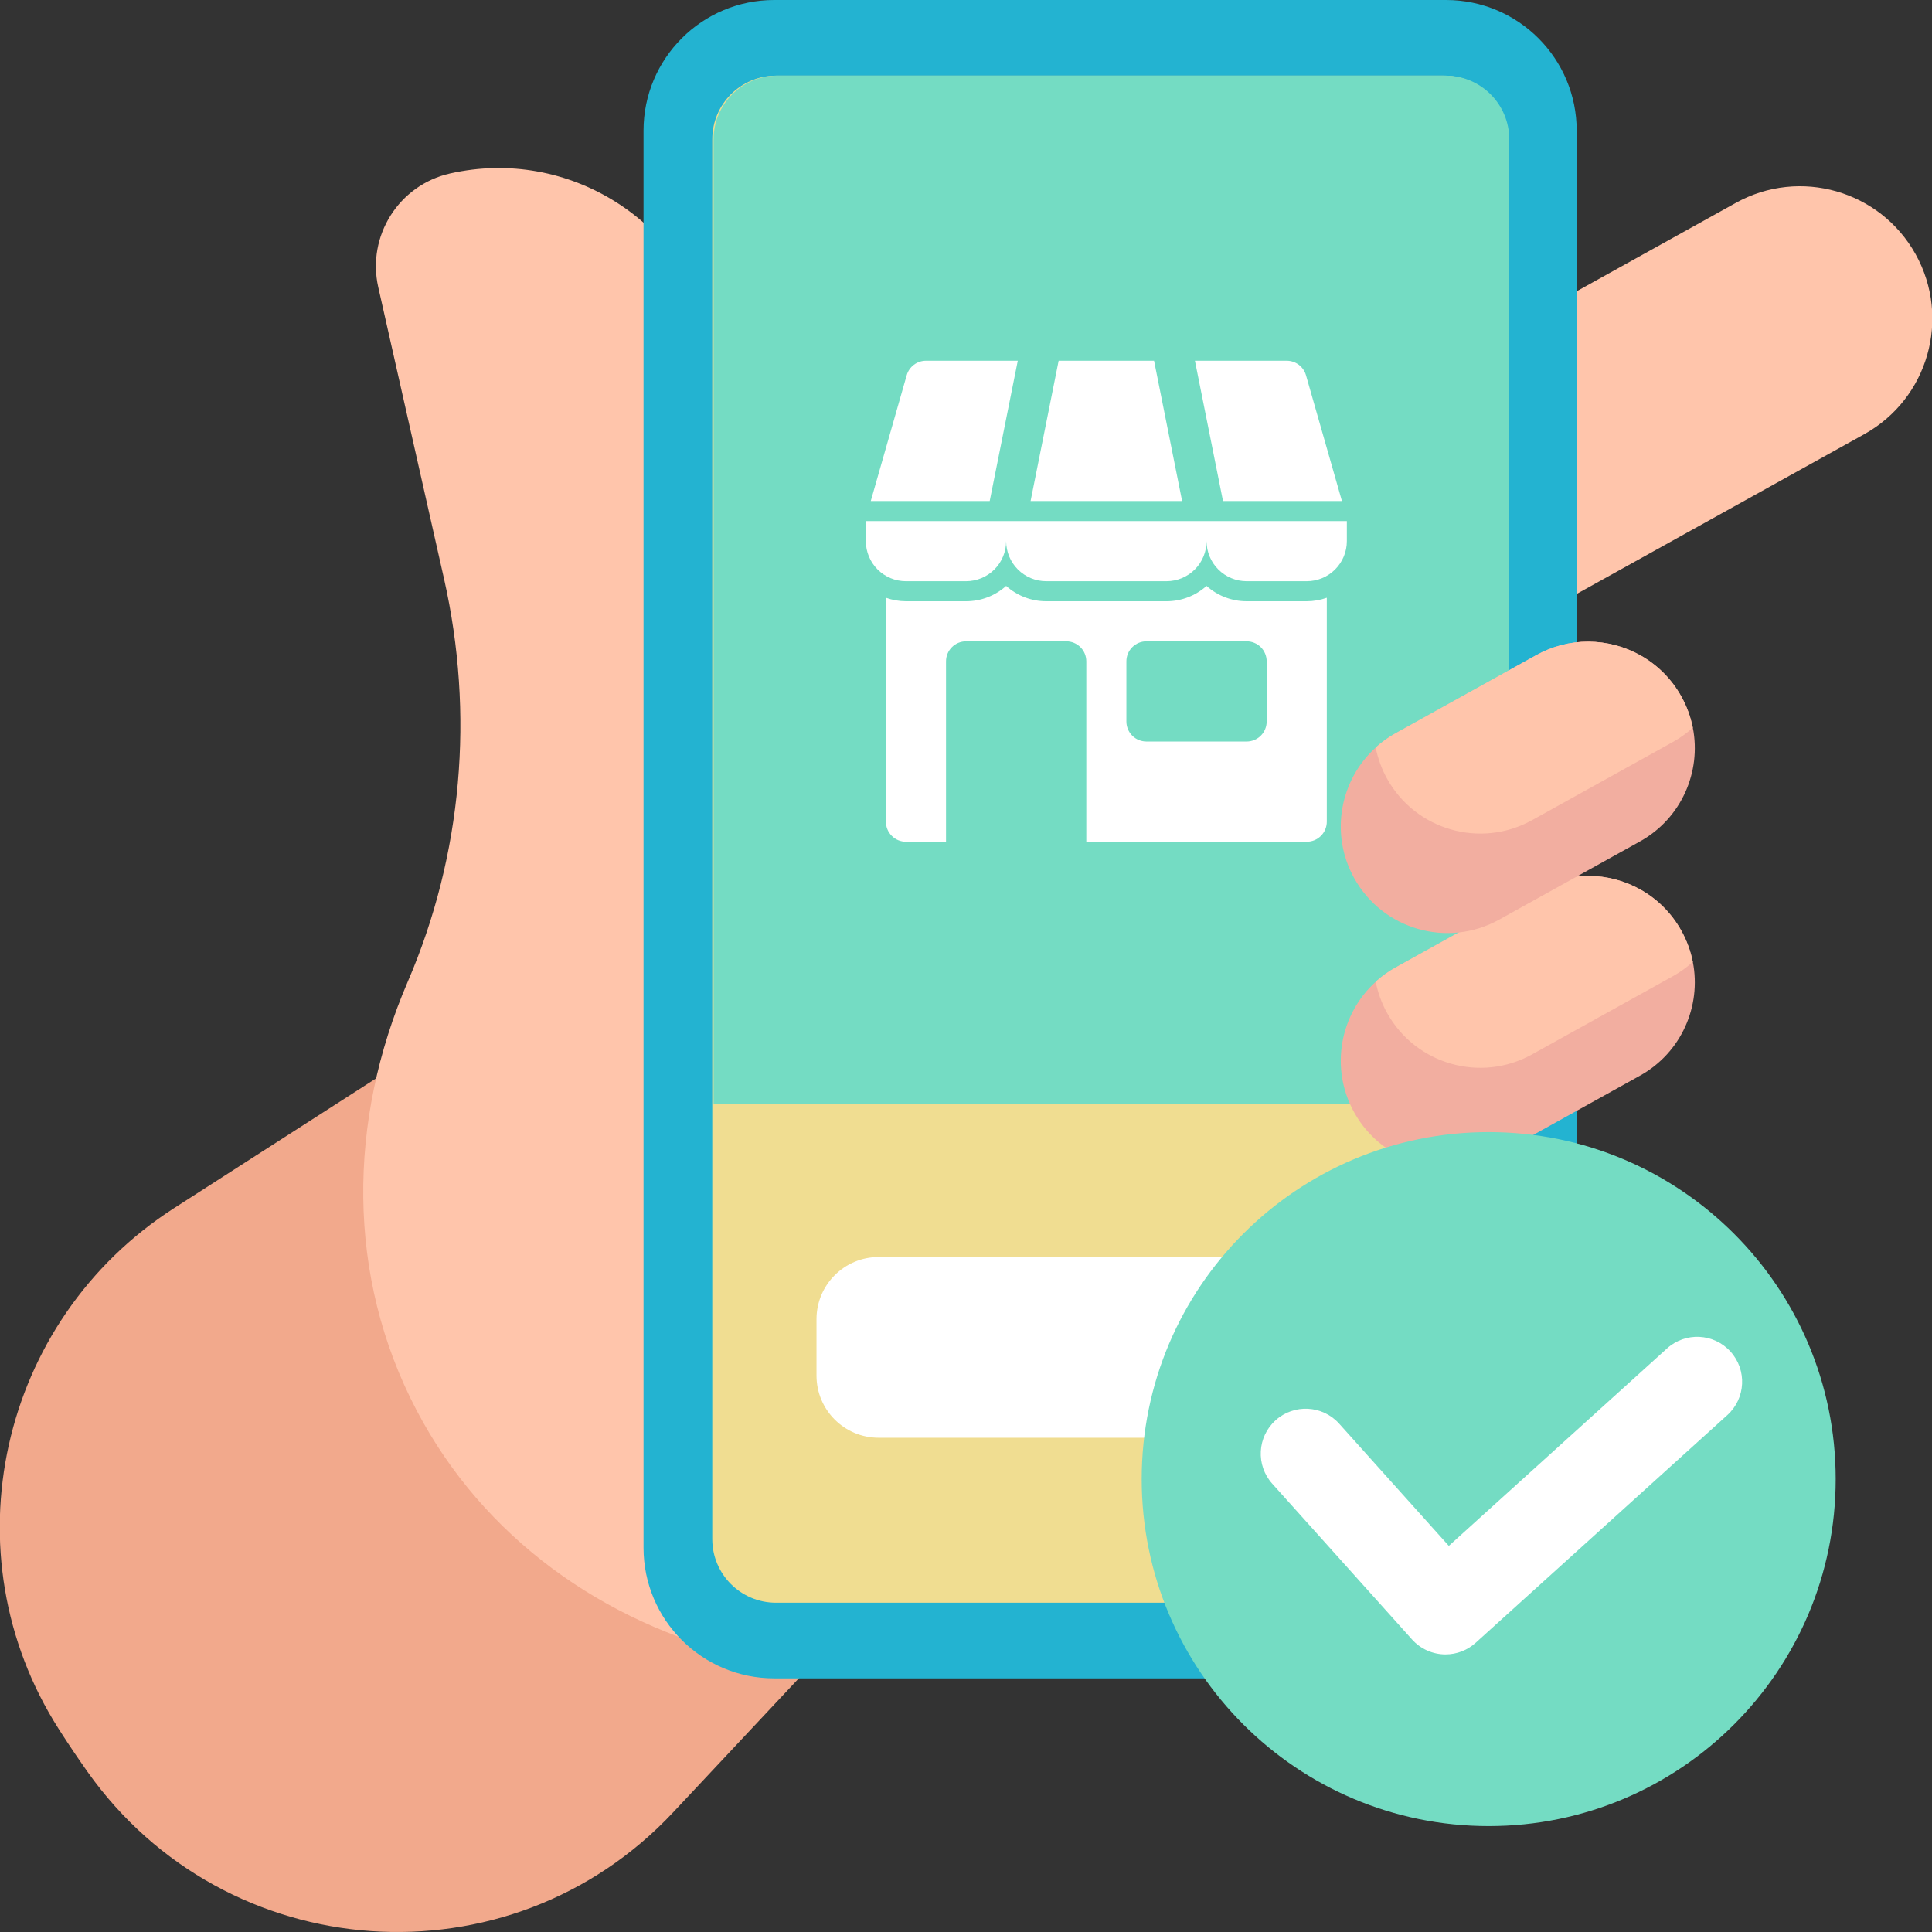 <svg width="100" height="100" viewBox="0 0 100 100" fill="none" xmlns="http://www.w3.org/2000/svg">
<rect x="0" y="0" width="100" height="100" fill="#333333" stroke="none"/>
<g clip-path="url(#clip0_1644_2809)">
<path d="M45.616 82.316L34.837 93.812C26.347 102.867 11.703 101.833 4.527 91.704C4.054 91.035 3.596 90.357 3.152 89.668L3.045 89.501C-2.753 80.422 -0.051 68.353 9.013 62.531L22.13 54.106L45.616 82.316Z" fill="#F2A98C"/>
<path d="M69.752 29.492C71.588 32.799 75.757 33.99 79.063 32.155L96.494 22.475C99.8 20.639 100.992 16.471 99.156 13.165C97.32 9.858 93.151 8.666 89.845 10.502L72.415 20.182C69.108 22.018 67.916 26.186 69.752 29.492ZM23.297 8.979C29.432 7.595 35.527 11.447 36.911 17.582L40.383 32.977C54.364 27.835 69.6 32.489 75.893 44.469C82.824 57.664 76.282 74.749 61.28 82.629C46.278 90.51 28.498 86.201 21.567 73.006C17.912 66.048 18.004 58.01 21.107 50.809C23.936 44.244 24.558 36.938 22.985 29.965L19.578 14.862C18.981 12.211 20.645 9.577 23.297 8.979Z" fill="#FFC5AB"/>
<path d="M81.609 6.762V80.109C81.609 83.842 78.583 86.871 74.847 86.871H40.071C36.337 86.871 33.309 83.842 33.309 80.109V6.762C33.308 3.026 36.337 0 40.071 0H74.847C78.583 0 81.609 3.026 81.609 6.762Z" fill="#23B3D1"/>
<path d="M78.051 7.211V79.66C78.051 81.481 76.576 82.956 74.755 82.956H40.163C38.342 82.956 36.867 81.481 36.867 79.66V7.211C36.867 5.391 38.342 3.916 40.163 3.916H74.755C76.576 3.916 78.051 5.391 78.051 7.211Z" fill="#F0DD91"/>
<path d="M45.48 65.063H69.577C71.354 65.063 72.795 66.504 72.795 68.281V71.2C72.795 72.977 71.354 74.418 69.577 74.418H45.48C43.702 74.418 42.262 72.977 42.262 71.2V68.281C42.262 66.504 43.703 65.063 45.48 65.063Z" fill="white"/>
<path d="M78.119 7.211V57.131H36.935V7.211C36.935 5.391 38.41 3.916 40.231 3.916H74.824C76.644 3.916 78.119 5.391 78.119 7.211Z" fill="#74DCC3"/>
<path d="M44.816 26.971V28.008C44.816 28.558 45.035 29.086 45.424 29.475C45.813 29.864 46.341 30.083 46.891 30.083H50.003C50.553 30.083 51.081 29.864 51.47 29.475C51.859 29.086 52.078 28.558 52.078 28.008C52.078 28.558 52.296 29.086 52.685 29.475C53.075 29.864 53.602 30.083 54.153 30.083H60.377C60.927 30.083 61.455 29.864 61.844 29.475C62.233 29.086 62.451 28.558 62.451 28.008C62.451 28.558 62.67 29.086 63.059 29.475C63.448 29.864 63.976 30.083 64.526 30.083H67.638C68.188 30.083 68.716 29.864 69.105 29.475C69.494 29.086 69.713 28.558 69.713 28.008V26.971H44.816ZM69.458 25.933L67.598 19.424C67.536 19.207 67.405 19.017 67.225 18.881C67.045 18.745 66.826 18.672 66.601 18.672H61.849L63.302 25.933H69.458ZM52.68 18.672H47.928C47.703 18.672 47.484 18.745 47.304 18.881C47.124 19.017 46.993 19.207 46.931 19.424L45.071 25.933H51.227L52.68 18.672ZM59.734 18.672H54.795L53.343 25.933H61.186L59.734 18.672ZM64.526 31.12C63.76 31.121 63.021 30.838 62.451 30.326C61.882 30.838 61.142 31.121 60.377 31.12H54.153C53.387 31.121 52.648 30.838 52.078 30.326C51.508 30.838 50.769 31.121 50.003 31.12H46.891C46.538 31.119 46.187 31.058 45.854 30.939V42.531C45.854 42.806 45.963 43.07 46.158 43.264C46.352 43.459 46.616 43.568 46.891 43.568H48.966V34.232C48.966 33.957 49.075 33.693 49.27 33.498C49.464 33.304 49.728 33.195 50.003 33.195H55.19C55.465 33.195 55.729 33.304 55.923 33.498C56.118 33.693 56.227 33.957 56.227 34.232V43.568H67.638C67.913 43.568 68.177 43.459 68.371 43.264C68.566 43.07 68.675 42.806 68.675 42.531V30.939C68.343 31.058 67.992 31.119 67.638 31.12H64.526ZM65.563 37.344C65.563 37.619 65.454 37.883 65.26 38.078C65.065 38.272 64.801 38.381 64.526 38.381H59.339C59.064 38.381 58.8 38.272 58.606 38.078C58.411 37.883 58.302 37.619 58.302 37.344V34.232C58.302 33.957 58.411 33.693 58.606 33.498C58.8 33.304 59.064 33.195 59.339 33.195H64.526C64.801 33.195 65.065 33.304 65.26 33.498C65.454 33.693 65.563 33.957 65.563 34.232V37.344Z" fill="white"/>
<path d="M84.885 70.438L77.595 74.485C74.932 75.965 71.573 75.004 70.094 72.341C68.823 70.053 69.351 67.256 71.21 65.575C71.523 65.29 71.868 65.043 72.238 64.838L79.528 60.79C80.345 60.335 81.265 60.096 82.2 60.097C84.139 60.097 86.021 61.12 87.029 62.937C87.31 63.441 87.51 63.987 87.622 64.553C88.068 66.836 87.029 69.245 84.885 70.438Z" fill="#F2AEA0"/>
<path d="M87.617 64.553C87.303 64.837 86.958 65.084 86.588 65.29L79.298 69.337C76.634 70.815 73.275 69.856 71.796 67.191C71.515 66.686 71.316 66.141 71.205 65.575C71.518 65.29 71.863 65.043 72.233 64.838L79.523 60.79C80.34 60.335 81.26 60.096 82.195 60.097C84.135 60.097 86.016 61.12 87.024 62.937C87.305 63.441 87.505 63.987 87.617 64.553Z" fill="#FFC5AB"/>
<path d="M84.885 55.676L77.595 59.724C74.932 61.204 71.573 60.243 70.094 57.58C68.823 55.292 69.351 52.495 71.21 50.813C71.523 50.529 71.868 50.282 72.238 50.077L79.528 46.029C80.345 45.574 81.265 45.335 82.2 45.335C84.139 45.335 86.021 46.359 87.029 48.175C87.31 48.68 87.51 49.225 87.622 49.792C88.068 52.075 87.029 54.484 84.885 55.676Z" fill="#F2AEA0"/>
<path d="M87.617 49.792C87.303 50.076 86.958 50.323 86.588 50.528L79.298 54.576C76.634 56.053 73.275 55.095 71.796 52.43C71.515 51.925 71.316 51.38 71.205 50.813C71.518 50.529 71.863 50.282 72.233 50.077L79.523 46.029C80.34 45.574 81.26 45.335 82.195 45.335C84.135 45.335 86.016 46.359 87.024 48.175C87.305 48.68 87.505 49.225 87.617 49.792Z" fill="#FFC5AB"/>
<path d="M84.885 43.553L77.595 47.601C74.932 49.08 71.573 48.119 70.094 45.456C68.823 43.169 69.351 40.371 71.21 38.69C71.523 38.405 71.868 38.158 72.238 37.953L79.528 33.906C80.345 33.45 81.265 33.212 82.2 33.212C84.139 33.212 86.021 34.236 87.029 36.052C87.31 36.556 87.51 37.102 87.622 37.668C88.068 39.952 87.029 42.361 84.885 43.553Z" fill="#F2AEA0"/>
<path d="M87.617 37.668C87.303 37.952 86.958 38.2 86.588 38.405L79.298 42.453C76.634 43.93 73.275 42.971 71.796 40.306C71.515 39.802 71.316 39.256 71.205 38.69C71.518 38.405 71.863 38.158 72.233 37.953L79.523 33.906C80.34 33.45 81.26 33.212 82.195 33.212C84.135 33.212 86.016 34.236 87.024 36.052C87.305 36.556 87.505 37.102 87.617 37.668Z" fill="#FFC5AB"/>
<path d="M77.054 94.518C86.974 94.518 95.015 86.477 95.015 76.558C95.015 66.638 86.974 58.597 77.054 58.597C67.135 58.597 59.094 66.638 59.094 76.558C59.094 86.477 67.135 94.518 77.054 94.518Z" fill="#74DCC3"/>
<path d="M74.819 85.632C74.493 85.632 74.17 85.563 73.871 85.43C73.573 85.297 73.306 85.103 73.088 84.86L65.851 76.795C64.993 75.839 65.072 74.368 66.028 73.51C66.984 72.652 68.456 72.732 69.314 73.688L74.991 80.014L86.286 69.794C87.238 68.933 88.71 69.006 89.572 69.959C90.434 70.912 90.36 72.383 89.407 73.245L76.38 85.031C75.952 85.418 75.396 85.632 74.819 85.632Z" fill="white"/>
</g>
<defs>
<clipPath id="clip0_1644_2809">
<rect width="100" height="100" fill="white"/>
</clipPath>
</defs>
</svg>
